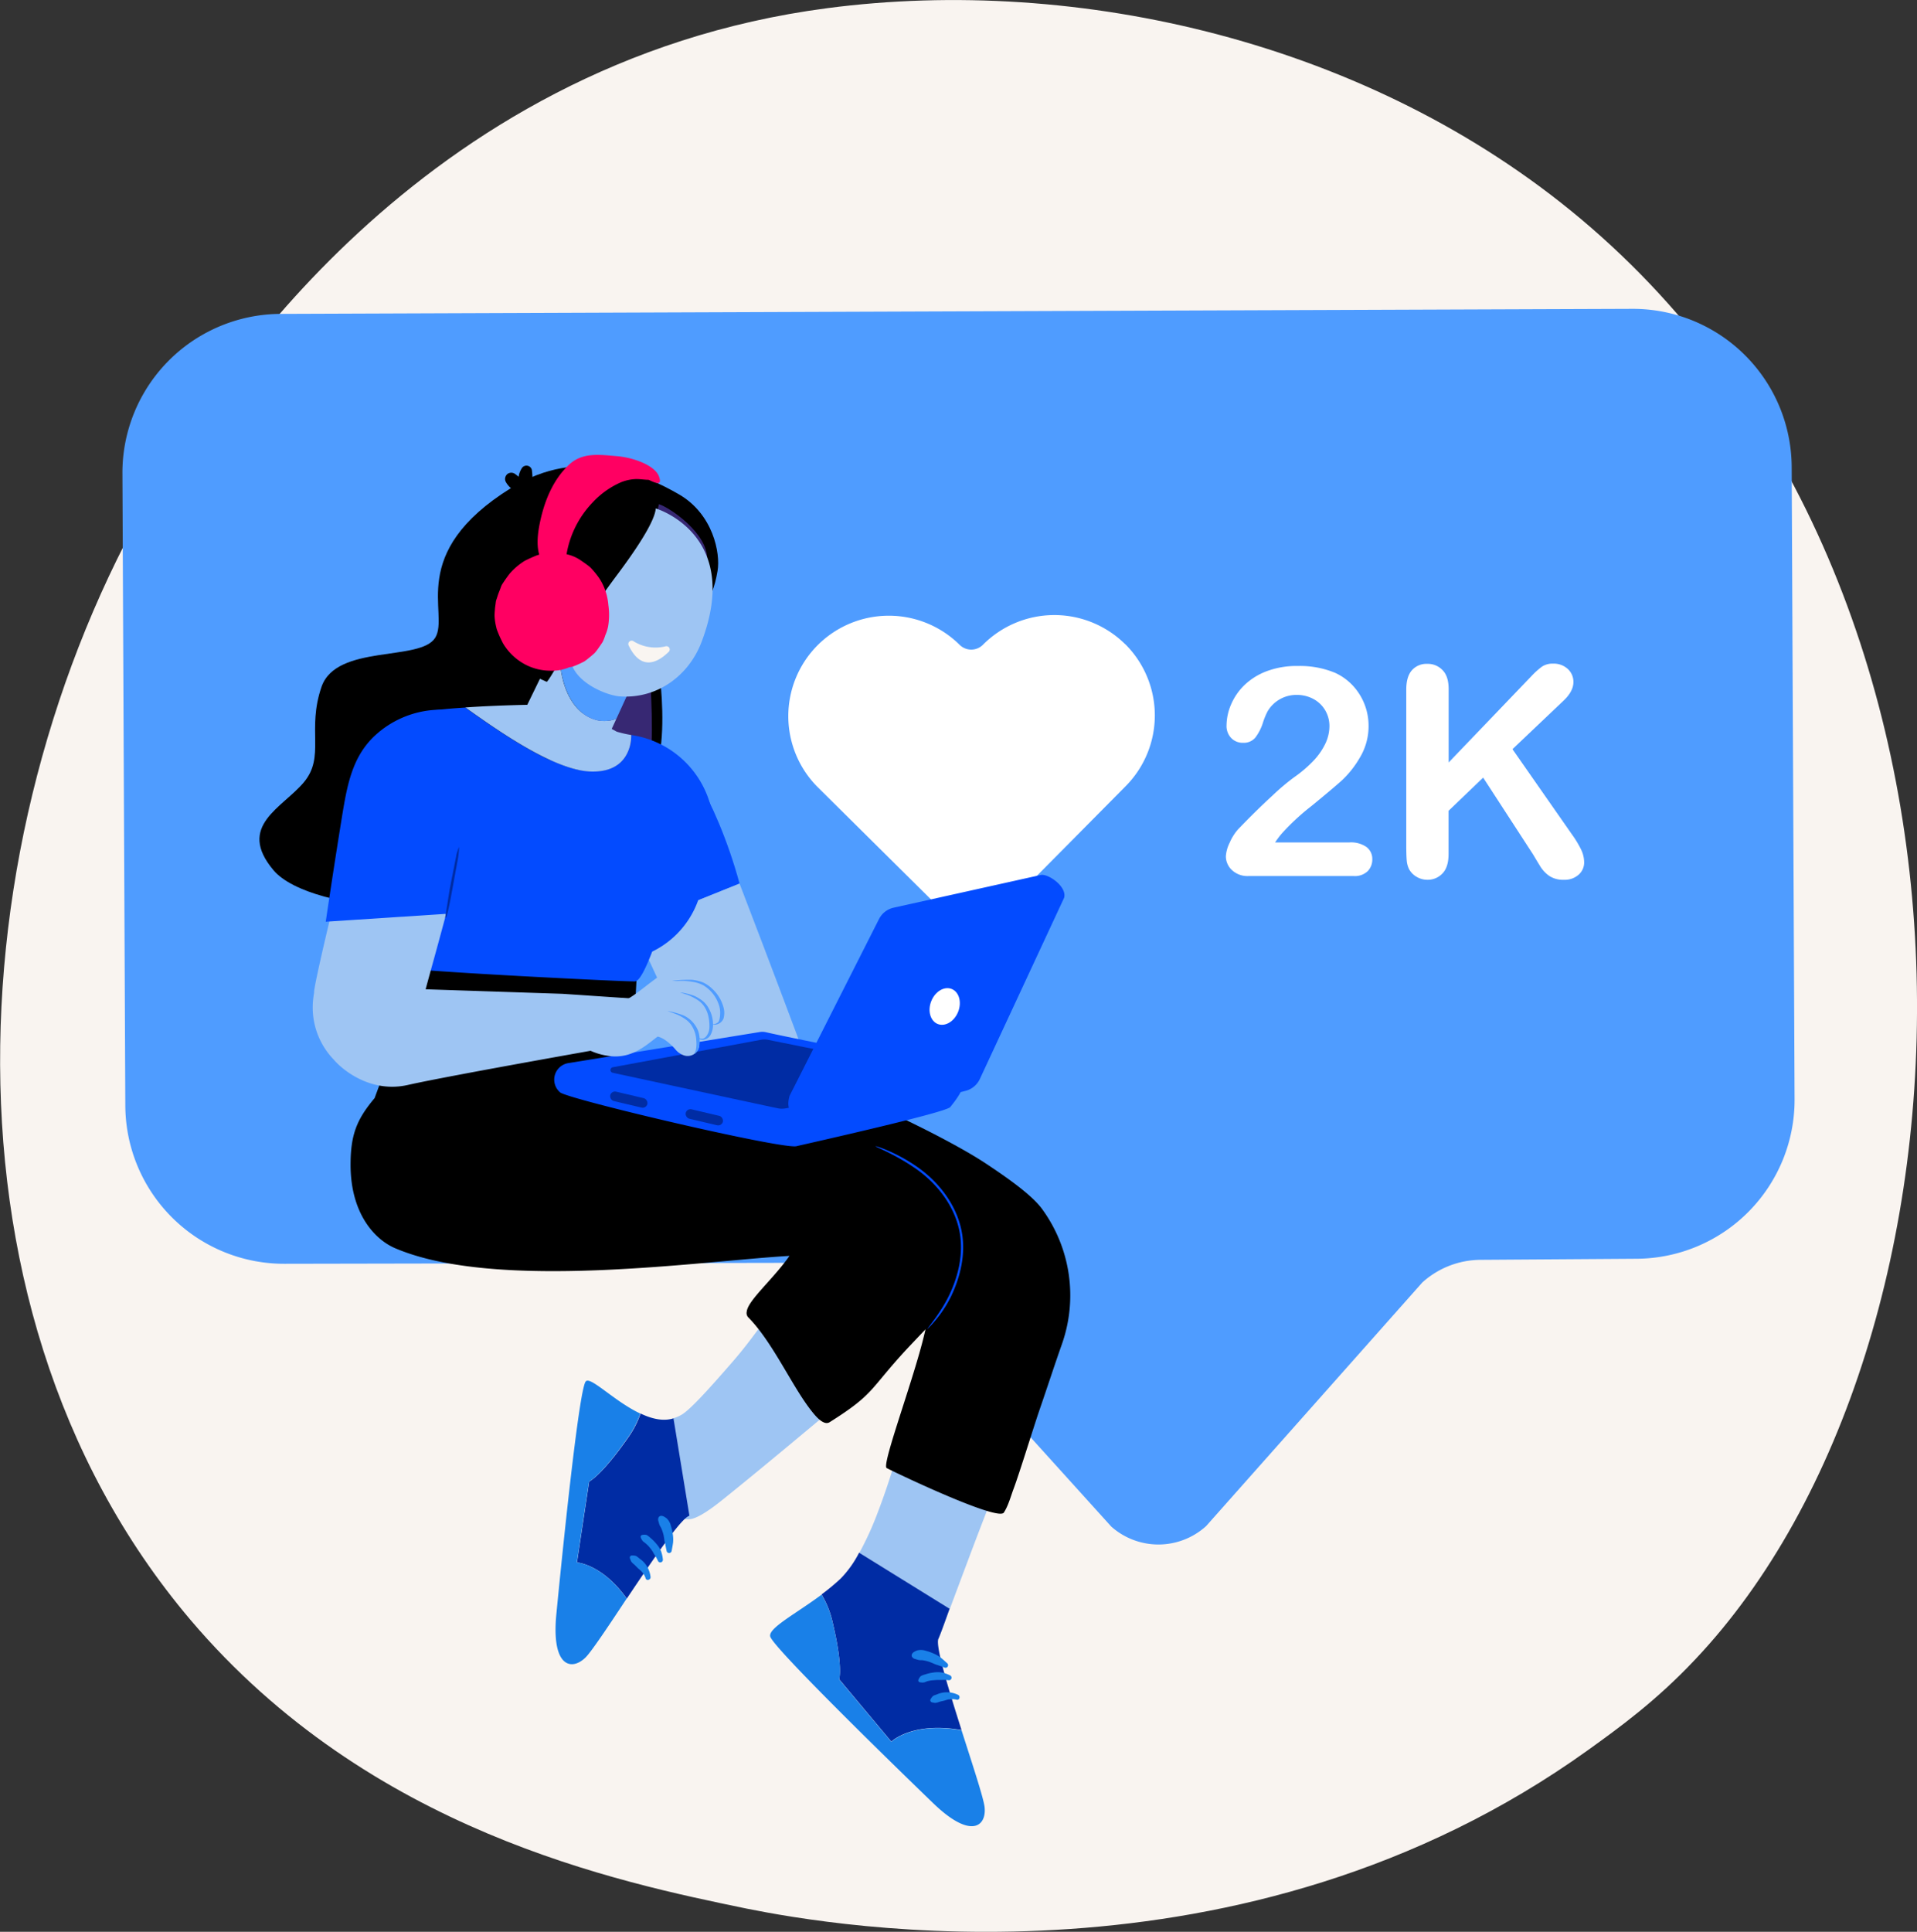 <svg xmlns="http://www.w3.org/2000/svg" viewBox="0 0 628.41 633.12"><rect x="0" y="0" width="628.41" height="633.12" fill="#333333" stroke="none"/><defs><style>.cls-1{isolation:isolate;}.cls-2{fill:#f9f4f0;}.cls-3{fill:#4f9cff;}.cls-4{fill:#fff;}.cls-5{fill:#9ec5f3;}.cls-6{fill:#372873;mix-blend-mode:multiply;}.cls-7{fill:#002ca4;}.cls-8{fill:#1980e8;}.cls-9{fill:#034bff;}.cls-10{fill:#f9f5f1;}.cls-11{fill:#f8c6b2;}.cls-12{fill:#f59d7f;}.cls-13{fill:#ff0062;}</style></defs><title>2</title><g class="cls-1"><g id="Capa_1" data-name="Capa 1"><path class="cls-2" d="M555.57,544c-12.82,13.61-25.16,22.48-34.82,29.44-113.49,81.52-247.56,57.78-276,52.08-42.1-8.71-123.46-25.33-182.34-94.66-89-105.1-75.19-270.35-6.17-379.56,12.66-19.95,79.3-130.9,215-148.63,82-10.76,177.75,10.92,247.08,69.17C663.68,194,653.39,440.79,555.57,544Z"></path><path class="cls-3" d="M587.33,153.05l.95,207.18a52.08,52.08,0,0,1-51.84,52.31l-51.05.35a28.7,28.7,0,0,0-19.14,7.42l-70.89,79.86a23.28,23.28,0,0,1-31.08.14L292.66,421.1a28.71,28.71,0,0,0-19.2-7.25l-180.07.34a52.06,52.06,0,0,1-52.31-51.83l-.95-207.18A52.08,52.08,0,0,1,92,102.87L535,101.22A52.07,52.07,0,0,1,587.33,153.05Z"></path><path class="cls-4" d="M418,276.09h24.38a8.89,8.89,0,0,1,5.55,1.49,4.88,4.88,0,0,1,1.92,4.07,5.41,5.41,0,0,1-1.52,3.87,6.07,6.07,0,0,1-4.6,1.59H409.31a7.45,7.45,0,0,1-5.46-1.94,6.18,6.18,0,0,1-2-4.55,11.59,11.59,0,0,1,1.26-4.46,16.21,16.21,0,0,1,2.75-4.37q6.21-6.44,11.21-11a72.73,72.73,0,0,1,7.15-6.05,41.21,41.21,0,0,0,6.37-5.44,21.67,21.67,0,0,0,3.88-5.6,13.45,13.45,0,0,0,1.33-5.63,10.17,10.17,0,0,0-1.43-5.35,9.87,9.87,0,0,0-3.87-3.66,11.23,11.23,0,0,0-5.35-1.31,10.92,10.92,0,0,0-9.62,5.37,23.39,23.39,0,0,0-1.56,3.83,16.08,16.08,0,0,1-2.48,4.81,4.92,4.92,0,0,1-4,1.68,5.21,5.21,0,0,1-3.87-1.54,5.68,5.68,0,0,1-1.55-4.2,17.72,17.72,0,0,1,1.45-6.73,19.48,19.48,0,0,1,4.32-6.35,21.41,21.41,0,0,1,7.29-4.6,27.89,27.89,0,0,1,10.34-1.75,30,30,0,0,1,12.19,2.24,18.42,18.42,0,0,1,5.74,4.11,19.33,19.33,0,0,1,5.23,13.17,20,20,0,0,1-2.87,10.53,32.41,32.41,0,0,1-5.86,7.42q-3,2.7-10,8.43a75.63,75.63,0,0,0-9.64,8.92A26.68,26.68,0,0,0,418,276.09Z"></path><path class="cls-4" d="M474.88,225.89v24L502.1,221.5a25.53,25.53,0,0,1,3.34-3,6.23,6.23,0,0,1,3.67-1,6.76,6.76,0,0,1,4.83,1.75,5.68,5.68,0,0,1,1.84,4.28q0,3-3.13,6l-16.85,16,19.42,27.83a34.19,34.19,0,0,1,3.08,5.07,9.8,9.8,0,0,1,1,4.23,5.28,5.28,0,0,1-1.8,4,6.86,6.86,0,0,1-4.88,1.68,8.24,8.24,0,0,1-4.71-1.24,10.59,10.59,0,0,1-3.08-3.29c-.84-1.37-1.59-2.62-2.25-3.74l-16.39-25.22-11.34,10.88v14.15c0,2.87-.66,5-2,6.38a6.62,6.62,0,0,1-5,2.08,6.82,6.82,0,0,1-3.41-.94,6.49,6.49,0,0,1-2.52-2.52,8,8,0,0,1-.79-3c-.1-1.15-.14-2.81-.14-5v-50.9q0-4.2,1.84-6.31a6.34,6.34,0,0,1,5-2.1,6.63,6.63,0,0,1,5.07,2.08Q474.88,221.65,474.88,225.89Z"></path><path class="cls-4" d="M368.81,211.06a32.94,32.94,0,0,1,.21,46.58l-3.82,3.86-39.45,39.81a9.83,9.83,0,0,1-13.91.06L268.17,258.1a32.93,32.93,0,0,1-.21-46.58h0a33,33,0,0,1,46.59-.21h0a5.42,5.42,0,0,0,7.67,0h0a33,33,0,0,1,46.59-.21Z"></path><path class="cls-5" d="M295.25,472.53c-2.26,8.21-4.8,16.07-7.46,23A101.77,101.77,0,0,1,281.66,509l29.67,18.38c1.56-4.17,3.56-9.55,5.95-15.9,3.29-8.79,7.42-19.5,12.22-31.62C321.37,479.81,295.74,473,295.25,472.53Z"></path><path class="cls-5" d="M259.67,421.81c-9,10-12,16-20.42,25.52-7.37,8.49-13.36,15-15.93,16.39a13.51,13.51,0,0,1-2.63,1.12l2.6,33c2-.59,2.49,2.69,14-6.66,12.37-9.94,28.43-23.37,44.43-36.8C283.28,440.94,259.53,422.8,259.67,421.81Z"></path><path d="M214.55,209c1.61-1.79,17.18-.8,20.67-21.87,1-5.86-1.49-18.64-12.61-25.09s-32.6-16.1-55-2.15C133,181.38,147.51,201.1,142.67,209s-32.45,2-37.29,16.14,1.26,22.76-5.73,31.19-22.23,14.34-10,28.86,71.88,17.92,87.47-.18,30.67-22.09,35-27.25C221.72,246.09,214.55,209,214.55,209Z"></path><path class="cls-6" d="M216,165.25c3.23.89,16.49,9.68,15.78,18.46s-19.54,23.84-18.82,35.67,1.61,29-1.08,34.42-22.41,4.48-22.41,4.48l2.15-36.75,19.9-37.46Z"></path><path class="cls-5" d="M202.05,235.58l-7.16,15.49-27.07-9.76L177,222.46l2.22,1c.45-.23,2-2.9,4.37-6.87.4,7.89,3.86,17.48,12.26,19.47A11.14,11.14,0,0,0,202.05,235.58Z"></path><path class="cls-3" d="M210.2,217.82l-8.15,17.75a11.26,11.26,0,0,1-6.2.52c-9.95-2.33-13-15.64-12.17-23.79Z"></path><path d="M341.54,396.15c-3.43-4.62-11.31-10.12-18.15-14.68-12.68-8.44-38.68-20.35-41.94-21.37-5.19-1.64-6.48,5.58-11.74,4.21a139.72,139.72,0,0,0-49.38-3.37l-12.1,17.89s80.82,34.36,82.74,34.36a2.13,2.13,0,0,0,.46,0c3.21-.5,13.72,7.64,12.68,18.17-1.18,11.91-15.51,48.75-13.44,49.78,3.86,2,36.43,17.47,38.39,14.6,1.48-2.26,2.26-5.29,3.2-7.79,2-5.34,6.75-20.83,8.62-26.22,2.42-7,4.75-14.19,7.23-21.22A48,48,0,0,0,341.54,396.15Z"></path><path class="cls-7" d="M226,496.77c-2.73.72-12.17,14.67-20.53,27.15-8.05-11.31-16.33-11.85-16.33-11.85l4-26.52s3.94-1.7,13-14.72a31.54,31.54,0,0,0,3.85-7.56c3.67,1.74,7.43,2.64,10.78,1.57Z"></path><path class="cls-8" d="M209.65,510.81a8.18,8.18,0,0,1,1.86,1.71,8.58,8.58,0,0,1,1.75,4.35c.06.9-1.33,1.35-1.62.4a5.14,5.14,0,0,0-.84-1.65l-.32-.4-.19-.21c-.29-.29-.55-.53-.83-.76a5.37,5.37,0,0,1-.56-.51c-.46-.47-.72-.72-1-1a4.25,4.25,0,0,1-1-1,9.16,9.16,0,0,1-.4-1,.7.7,0,0,1,.76-.95,3.47,3.47,0,0,1,1.25.16A8.38,8.38,0,0,1,209.65,510.81Z"></path><path class="cls-8" d="M213.19,504a14.5,14.5,0,0,1,2,2,8.92,8.92,0,0,1,1.51,2.37,11.75,11.75,0,0,1,.6,2.75.85.85,0,0,1-1.63.41,12.31,12.31,0,0,0-1.13-2c-.27-.4-.39-.71-.62-1.08a11.76,11.76,0,0,0-.72-1,9.52,9.52,0,0,0-1.55-1.62c-.3-.26-.63-.47-.92-.73a3.67,3.67,0,0,1-.69-1.24.6.6,0,0,1,.49-.8,3.09,3.09,0,0,1,1.42,0A5.58,5.58,0,0,1,213.19,504Z"></path><path class="cls-8" d="M218.55,497.63a5,5,0,0,1,1.38,2.47,16,16,0,0,1,.59,2.55,11,11,0,0,1,.11,3c-.13.89-.29,1.76-.46,2.64a.84.84,0,0,1-1.66-.05l-.24-1.14c0-.2-.09-.39-.13-.58s0-.16,0-.23-.11-.45-.07-.3-.05-.16-.05-.16a1.42,1.42,0,0,1-.05-.22,4.83,4.83,0,0,1-.18-.84c-.05-.41-.11-.82-.19-1.23,0-.19-.07-.39-.12-.58a1.6,1.6,0,0,0-.05-.21,12,12,0,0,0-.38-1.2,9.82,9.82,0,0,0-.4-.94l-.12-.22a3.48,3.48,0,0,1-.52-1.2c-.1-.38-.14-.53-.19-.69a1.52,1.52,0,0,1,0-1,.76.76,0,0,1,.28-.46C216.85,496.4,217.89,497.14,218.55,497.63Z"></path><path class="cls-9" d="M242.43,289.59l-34.83,14-7.95-17.13,29.83-29.1C232.51,261.87,238.59,275.19,242.43,289.59Z"></path><path class="cls-5" d="M264.2,347.07,229,349.76,207.6,303.58l34.83-14C252.44,315.55,264.2,347.07,264.2,347.07Z"></path><path class="cls-9" d="M234,272.26a30.46,30.46,0,0,1-3.41,14.19,31.73,31.73,0,1,1-50.1-37.31c4.8,2.17,9.34,3.61,13.21,3.72,8.41.26,11.71-4.08,12.85-8.41a14.81,14.81,0,0,0,.41-3.56A31.65,31.65,0,0,1,234,272.26Z"></path><path d="M320,405.24c-.48,15.56-13.24,26.56-23.76,38C284.93,455.66,286.4,457,272,466.08c-1.54,1-3.58-.57-5.91-3.57-6.47-8.12-12.83-22.79-20.89-30.85a2.14,2.14,0,0,1-.4-1.87c.45-3.69,8.68-10.58,14-18.19-28.44,1.59-95.75,11.76-129.23-2.5-6.83-2.91-14.65-11.46-14.65-27.35,0-9.82,2-14.88,7.88-21.86,8.41-22.88,23.9-60.85,24.53-62.72.73-2.16,58.8,8.62,61,8.62s-2.16,50.92-2.16,50.92q24.17,1.77,48.23,4.64c25.69,3,49.27-.18,62.19,27.28A35.91,35.91,0,0,1,320,405.24Z"></path><path class="cls-9" d="M304,435.57c-.15-.14,4.37-5.2,7.23-11.26,2.23-4.7,4.64-11.92,3.49-19.61-1.2-8-6.3-15.76-14-21.31-7-5-13.75-7.5-13.69-7.7s7,2,14.08,7.05c7.86,5.67,13.08,13.63,14.31,21.85,1.18,7.9-1.28,15.29-3.56,20.09A38.69,38.69,0,0,1,304,435.57Z"></path><path class="cls-5" d="M229.93,210.52c-4.13,10.8-14.29,18.5-26.58,17.73-4.69-.29-15.15-4.76-16.23-11.75-1-.22-2.05-.45-3-.73a298.39,298.39,0,0,1,17.54-26.51c10.67-14.14,13.13-20.06,13.3-22.62C215,166.64,243.49,175.07,229.93,210.52Z"></path><path class="cls-10" d="M207.67,210.16a13.67,13.67,0,0,0,10.57,1.65,1.07,1.07,0,0,1,1,1.79c-3.36,3.32-8.95,6.64-13.13-2A1.09,1.09,0,0,1,207.67,210.16Z"></path><path class="cls-9" d="M230.61,285a13.57,13.57,0,0,1-.05,1.45,29.84,29.84,0,0,1-16.77,25.43c-1.8,4.7-4,9.65-5.62,9.76-2.94.15-77.24-3.56-77.6-4.7s5.05-48.76,5.57-49.22c.26-.31,11.4-3.92,20.38-6.81L136.29,234c2.94-1,9.45-1.7,16.26-2.11,7.53,5.36,18.16,12.85,27.91,17.28,4.8,2.17,9.34,3.61,13.21,3.72,8.41.26,11.71-4.08,12.85-8.41l13,11.5-6,2.07A29.81,29.81,0,0,1,230.61,285Z"></path><path class="cls-5" d="M206.93,240.89a14.15,14.15,0,0,1-.41,3.51c-1.14,4.38-4.44,8.72-12.85,8.46-3.87-.11-8.41-1.55-13.21-3.72-9.75-4.43-20.38-11.92-27.91-17.28,10.26-.72,21.2-.88,21.2-.88l26.16,7.58,2.27,1.24A39.11,39.11,0,0,0,206.93,240.89Z"></path><path class="cls-9" d="M183.59,358c2.81,2.33,72.84,18.74,77.5,17.65s49-11,50.43-12.84,6.14-7.43,3.62-9.94c-2.34-2.32-56.22-12.71-64-14.56a5.45,5.45,0,0,0-2.13-.07l-62.7,10.18a5.48,5.48,0,0,0-2.78,9.52Z"></path><path class="cls-7" d="M200.89,351.59c12.41,2.68,46.84,10.11,54.08,11.64a6.62,6.62,0,0,0,2.66,0c8.18-1.61,51.61-10.2,50.31-10.85s-48.36-10-56.25-11.61a6,6,0,0,0-2.23,0l-48.54,9A.92.92,0,0,0,200.89,351.59Z"></path><path class="cls-5" d="M237,336.66c-2.06,2.1-5.13,2-7.6.85-1-.49-2-1-2.87-1.56a9.86,9.86,0,0,1,2.73,6.27,3.84,3.84,0,0,1-4.85,3.73,6.21,6.21,0,0,1-3.12-2.16,17.43,17.43,0,0,0-3.35-3,7.65,7.65,0,0,0-2.32-1.07c-.47.3-.91.67-1.35,1-2.94,2.33-6.07,4.59-9.94,5.28a14.64,14.64,0,0,1-4.62.09,21.42,21.42,0,0,1-7.33-2.3,25,25,0,0,1-5.23-3.68,15,15,0,0,1-1.8-1.76c.63-.56,1.27-1.05,1.94-1.54a50.73,50.73,0,0,1,8.35-4.71c4.28-2,8.52-3.41,12.37-6.13,5.78-4.08,11.63-9.95,19.08-10.79,2.39-.27,5.89-.47,7.34,1.81s-1,4.12-3,5.4c.24.19.52.34.76.56C235.62,325.92,241.58,331.92,237,336.66Z"></path><path class="cls-5" d="M205.41,342.29s-57.76,10.14-71.75,13.3c-11.27,2.56-20.27-4-23.73-7.73a5.59,5.59,0,0,1-.47-.53A24.57,24.57,0,0,1,102.61,328c.08-.87.2-1.79.35-2.62l0-.32c.11-2.12,3.35-16.31,6.92-31l37.62.9c-1.55,5.7-3.46,12.85-5.27,19.4-1,3.58-1.93,7-2.71,9.86l44.87,1.49,24.08,1.62Z"></path><path class="cls-9" d="M169.61,264.45c0-17.55-7.54-31.86-25.09-31.86a31.88,31.88,0,0,0-21.34,8.24c-7.74,7-9.36,16.54-11,26.36q-2.82,17.43-5.4,34.89l53.61-3.51c.73-4,1.35-7.41,1.8-9.95C167.29,282.82,169.61,274.17,169.61,264.45Z"></path><path class="cls-8" d="M193.09,485.55l-4,26.52s8.28.54,16.33,11.85c-6,9.08-11.54,17.36-13.42,19.24-4.52,4.52-11.32,3.4-9.62-14.14s7.34-73.44,9.62-76.26c1.47-1.88,9.39,6.53,17.89,10.51a31.54,31.54,0,0,1-3.85,7.56C197,483.85,193.09,485.55,193.09,485.55Z"></path><path class="cls-7" d="M315.2,567c-.44-.09-.89-.13-1.38-.22-15.23-2.26-21.63,4-21.63,4l-17.1-20.43s1.38-4.08-2.31-19.36a30.64,30.64,0,0,0-3.47-8.44,71,71,0,0,0,6.31-5.24,34.84,34.84,0,0,0,6-8.44l29.67,18.38c-2,5.65-3.28,9.07-3.68,9.87C306.63,539.51,310.93,553.59,315.2,567Z"></path><path class="cls-8" d="M307.1,555.33a8.13,8.13,0,0,1,2.42-.66,8.41,8.41,0,0,1,4.58.81c.8.42.44,1.83-.51,1.58a5,5,0,0,0-1.84-.17l-.5.06-.28,0c-.39.09-.73.19-1.07.3a6.05,6.05,0,0,1-.73.2c-.64.14-1,.23-1.32.33a4.46,4.46,0,0,1-1.33.32,7.29,7.29,0,0,1-1-.18.7.7,0,0,1-.4-1.14,3.77,3.77,0,0,1,.8-1A8.82,8.82,0,0,1,307.1,555.33Z"></path><path class="cls-8" d="M303.25,548.78a14,14,0,0,1,2.78-.64,9,9,0,0,1,2.79,0,11.72,11.72,0,0,1,2.64.95.84.84,0,0,1-.52,1.58,12,12,0,0,0-2.24-.08c-.48,0-.8,0-1.24,0a10.14,10.14,0,0,0-1.23.07A10,10,0,0,0,304,551c-.37.12-.72.29-1.09.39a3.73,3.73,0,0,1-1.41-.07.59.59,0,0,1-.42-.83,3,3,0,0,1,.78-1.17A5.4,5.4,0,0,1,303.25,548.78Z"></path><path class="cls-8" d="M300.68,540.9a5,5,0,0,1,2.82.13,15.11,15.11,0,0,1,2.45.85,10.54,10.54,0,0,1,2.56,1.48c.68.56,1.33,1.16,2,1.76a.84.84,0,0,1-.91,1.39l-1.09-.41-.56-.19-.22-.08-.28-.1c.19.07-.17-.05-.16-.05l-.22-.06a6.94,6.94,0,0,1-.8-.3c-.38-.17-.76-.34-1.14-.49l-.54-.2-.21-.07c-.4-.12-.81-.23-1.22-.31a8.31,8.31,0,0,0-1-.15l-.24,0a3.55,3.55,0,0,1-1.29-.2l-.68-.2a1.51,1.51,0,0,1-.85-.54.74.74,0,0,1-.24-.47C298.76,541.68,299.93,541.19,300.68,540.9Z"></path><path class="cls-8" d="M305.83,590.9c-12.57-12.13-52.59-51.08-53.35-54.59-.62-2.75,8.35-7.37,16.83-13.68a30.64,30.64,0,0,1,3.47,8.44c3.69,15.28,2.31,19.36,2.31,19.36l17.1,20.43s6.4-6.3,21.63-4c.49.09.94.13,1.38.22,3.64,11.37,7.24,22.26,7.55,25.14C323.46,598.45,318.4,603.06,305.83,590.9Z"></path><path class="cls-11" d="M193.38,205.35c-.1,7.52,2.19,10.42-5.33,10.33s-13.21-4.66-14.37-12,2.12-11.27,9.65-11.17S193.48,197.82,193.38,205.35Z"></path><path class="cls-12" d="M192.39,205.52a14.4,14.4,0,0,0-2-1.83l-1.85-1.61c-.59-.52-1.18-1-1.78-1.55a8.14,8.14,0,0,0-2-1.48,4.22,4.22,0,0,0-2.46-.21,3.1,3.1,0,0,0-2.05,1,2.68,2.68,0,0,0,0,2.39,23.52,23.52,0,0,0,.8,2.32c.29.74,1.31.37,1.27-.35s-.07-1.26-.05-1.89c0-.22,0-.46,0-.69a3,3,0,0,1,1.16,0c.14,0,.16.07.35.22s.44.4.65.61l.91.87a5.41,5.41,0,0,0-.06,3.14,11.76,11.76,0,0,0,.54,1.84c.33.81.67,1.54,1.62,1.69a1.26,1.26,0,0,0,1.32-.79,1.63,1.63,0,0,0,0-1.15,6.89,6.89,0,0,0-.46-.73,7.55,7.55,0,0,1-.43-.9,8.35,8.35,0,0,1-.35-1l1.09,1.06a11.46,11.46,0,0,0,1.45,1.34,1.81,1.81,0,0,0,1.61.19A1.64,1.64,0,0,0,192.39,205.52Z"></path><path d="M174.36,154.11a1.81,1.81,0,0,0-3.21-.81,6.91,6.91,0,0,0-1.14,2.95c-.39-.3-.76-.63-1.16-.91a2.1,2.1,0,0,0-2.5,0,2.12,2.12,0,0,0-.63,2.43,7,7,0,0,0,3.46,3.24q.39.19.81.36c.14.05.3.08.46.14a2.11,2.11,0,0,0,2.4.3,2,2,0,0,0,.48-.53,1.52,1.52,0,0,0,1.13-1.25A28.09,28.09,0,0,0,174.36,154.11Z"></path><path class="cls-9" d="M262.77,368.16c-4-3.54-5-5-3.95-9l29.32-57.94a7.11,7.11,0,0,1,4.8-3.74l48.34-10.74c2.51-.36,8.6,3.94,7.53,7.53L321.2,353.63a7.11,7.11,0,0,1-4.71,3.89C304.73,360.5,265.21,370.3,262.77,368.16Z"></path><path class="cls-13" d="M212.66,157.25c-1.34,0-2.72-.25-4.12-.24a14.18,14.18,0,0,0-5.18,1.14,27.76,27.76,0,0,0-9,6.43,32.21,32.21,0,0,0-9,20.1,2.43,2.43,0,0,1-2.91,2.42c-7.82-1.79-6.56-11.12-5.22-16.94,1.49-6.56,4.27-13.14,9.25-17.81,4.33-4.09,9.63-3.37,15.65-2.86,5.71.47,12.57,3.1,13.88,6.64C217,158.79,215.74,158.82,212.66,157.25Z"></path><path class="cls-13" d="M199.43,198.32a19.22,19.22,0,0,0-.75-4,18,18,0,0,0-2.28-4.88,29.61,29.61,0,0,0-2.76-3.37l-.38-.35c-1-.79-2.09-1.54-3.13-2.24a13,13,0,0,0-5-1.95,33.17,33.17,0,0,0-3.73-.37c-.21,0-.42,0-.64,0a22.8,22.8,0,0,0-4.26.69,4.48,4.48,0,0,0-.52.16c-1.17.46-2.38,1-3.5,1.56a5.87,5.87,0,0,0-1,.57,21.32,21.32,0,0,0-4.35,3.8c-.79,1-1.63,2.2-2.34,3.29a6.42,6.42,0,0,0-.34.56A10.39,10.39,0,0,0,164,193c0-.11-.05.1-.12.29s-.28.65-.4,1c-.2.5-.35,1-.52,1.53s-.29.81-.37,1.16-.09.67-.14,1c-.09.66-.17,1.14-.2,1.63s-.07.81-.09,1.16,0,.49-.05.73l0-.42a18.36,18.36,0,0,0,.57,4.48,6.17,6.17,0,0,0,.19.74,35.31,35.31,0,0,0,1.72,3.94,6.8,6.8,0,0,0,.42.8,18.6,18.6,0,0,0,7.49,6.91,18,18,0,0,0,8.07,1.87,14.56,14.56,0,0,0,5.31-.84l.75-.3a7,7,0,0,0,1.27-.26,32.64,32.64,0,0,0,3.32-1.48l.34-.17c1-.68,2.43-1.91,3.12-2.51a4.27,4.27,0,0,0,.47-.48c.72-.86,1.57-2.13,2.2-3.07l.18-.28a13.56,13.56,0,0,0,.89-2.24,14,14,0,0,0,.92-2.88A22.6,22.6,0,0,0,199.43,198.32Z"></path><path class="cls-7" d="M146.12,300.75c-.06,0-.21-.08-.19,0s1.39-8.82,1.49-9.36l2.21-11.27a16.37,16.37,0,0,1,.87-2.58,34,34,0,0,1-.31,3.49L148,293C147.92,293.43,146.59,300.75,146.12,300.75Z"></path><path class="cls-3" d="M234.42,336a2.3,2.3,0,0,0,.45,0A2.3,2.3,0,0,1,234.42,336Z"></path><path class="cls-3" d="M237.17,333.81a6.73,6.73,0,0,0,0-3.67,12.81,12.81,0,0,0-3.84-6.21,11,11,0,0,0-3-2,14.23,14.23,0,0,0-3.54-.81,42.6,42.6,0,0,0-6.48.34,20.21,20.21,0,0,0,2.81,0,22.07,22.07,0,0,1,3.81.29,11.18,11.18,0,0,1,3.68,1.19,11.59,11.59,0,0,1,2.89,2.51,11.75,11.75,0,0,1,1.93,3.27,8.13,8.13,0,0,1,.63,3.71c0,.63-.22,2.33-.74,2.68-1.25.85-1.86.56-2.07.31s-.33-1.28-.5-1a.73.73,0,0,0-.09.64s0,0,0,0a1,1,0,0,0,.1.17l0,0a2.47,2.47,0,0,0,.71.48l.07,0a2.64,2.64,0,0,0,.4.12h0a3.59,3.59,0,0,0,.46,0A3.23,3.23,0,0,0,237.17,333.81Z"></path><path class="cls-3" d="M234.42,336a2.1,2.1,0,0,1-.43,0A2.1,2.1,0,0,0,234.42,336Z"></path><path class="cls-3" d="M232.82,335.41l.05.06.11.07Z"></path><path class="cls-3" d="M233.3,335.73l-.09,0Z"></path><path class="cls-3" d="M237.26,333.62a3.48,3.48,0,0,0,.1-.41v0C237.33,333.34,237.3,333.48,237.26,333.62Z"></path><path class="cls-3" d="M235.17,335.88l.12,0h0Z"></path><path class="cls-3" d="M233.77,335.92l-.17-.06A.85.85,0,0,0,233.77,335.92Z"></path><path class="cls-3" d="M228.43,339.34a.49.49,0,0,0,0,.12A.49.49,0,0,1,228.43,339.34Z"></path><path class="cls-3" d="M232.94,339.16a6.84,6.84,0,0,0,.79-3,10.79,10.79,0,0,0-1.55-5.94,7.82,7.82,0,0,0-2-2.3,13.92,13.92,0,0,0-2.63-1.56,20.47,20.47,0,0,0-4.59-1.12c.06.09,2.08.68,2.58.88a17.4,17.4,0,0,1,2.89,1.46,7.54,7.54,0,0,1,2.4,2.24,9.6,9.6,0,0,1,1.32,3,14.18,14.18,0,0,1,.4,3.89,4.89,4.89,0,0,1-1.14,3.05c-1.6,1.72-3.05-.39-3-.15a1.89,1.89,0,0,0,.19.3l.07.09a2.39,2.39,0,0,0,.22.23l.17.14.14.11.22.11.23.1.2.05a1.76,1.76,0,0,0,.46.06A3.14,3.14,0,0,0,232.94,339.16Z"></path><path class="cls-3" d="M229.88,340.7l-.1,0Z"></path><path class="cls-3" d="M229.35,340.49h0Z"></path><path class="cls-3" d="M230.38,340.76h0a2.16,2.16,0,0,0,.56-.08A2.39,2.39,0,0,1,230.38,340.76Z"></path><path class="cls-3" d="M229,343.78a10.2,10.2,0,0,0,.33-3.57,7.83,7.83,0,0,0-1.45-4.19,9.15,9.15,0,0,0-3.94-3.28,28.29,28.29,0,0,0-5.08-1.4c0,.07,2.45.87,3.28,1.25a15.71,15.71,0,0,1,2.4,1.35,7.56,7.56,0,0,1,2,1.9,9.73,9.73,0,0,1,1.71,5.12,10.7,10.7,0,0,1-.12,3.1,8.57,8.57,0,0,1-.5,1.25C227.5,345.64,228.68,344.63,229,343.78Z"></path><rect class="cls-7" x="199.84" y="358.81" width="12.51" height="3.17" rx="1.59" transform="translate(88.26 -37.69) rotate(13.27)"></rect><rect class="cls-7" x="224.59" y="364.6" width="12.51" height="3.17" rx="1.59" transform="translate(90.25 -43.22) rotate(13.27)"></rect><ellipse class="cls-4" cx="309.69" cy="329.89" rx="6.18" ry="4.74" transform="translate(-111.31 495.7) rotate(-68.31)"></ellipse></g></g></svg>